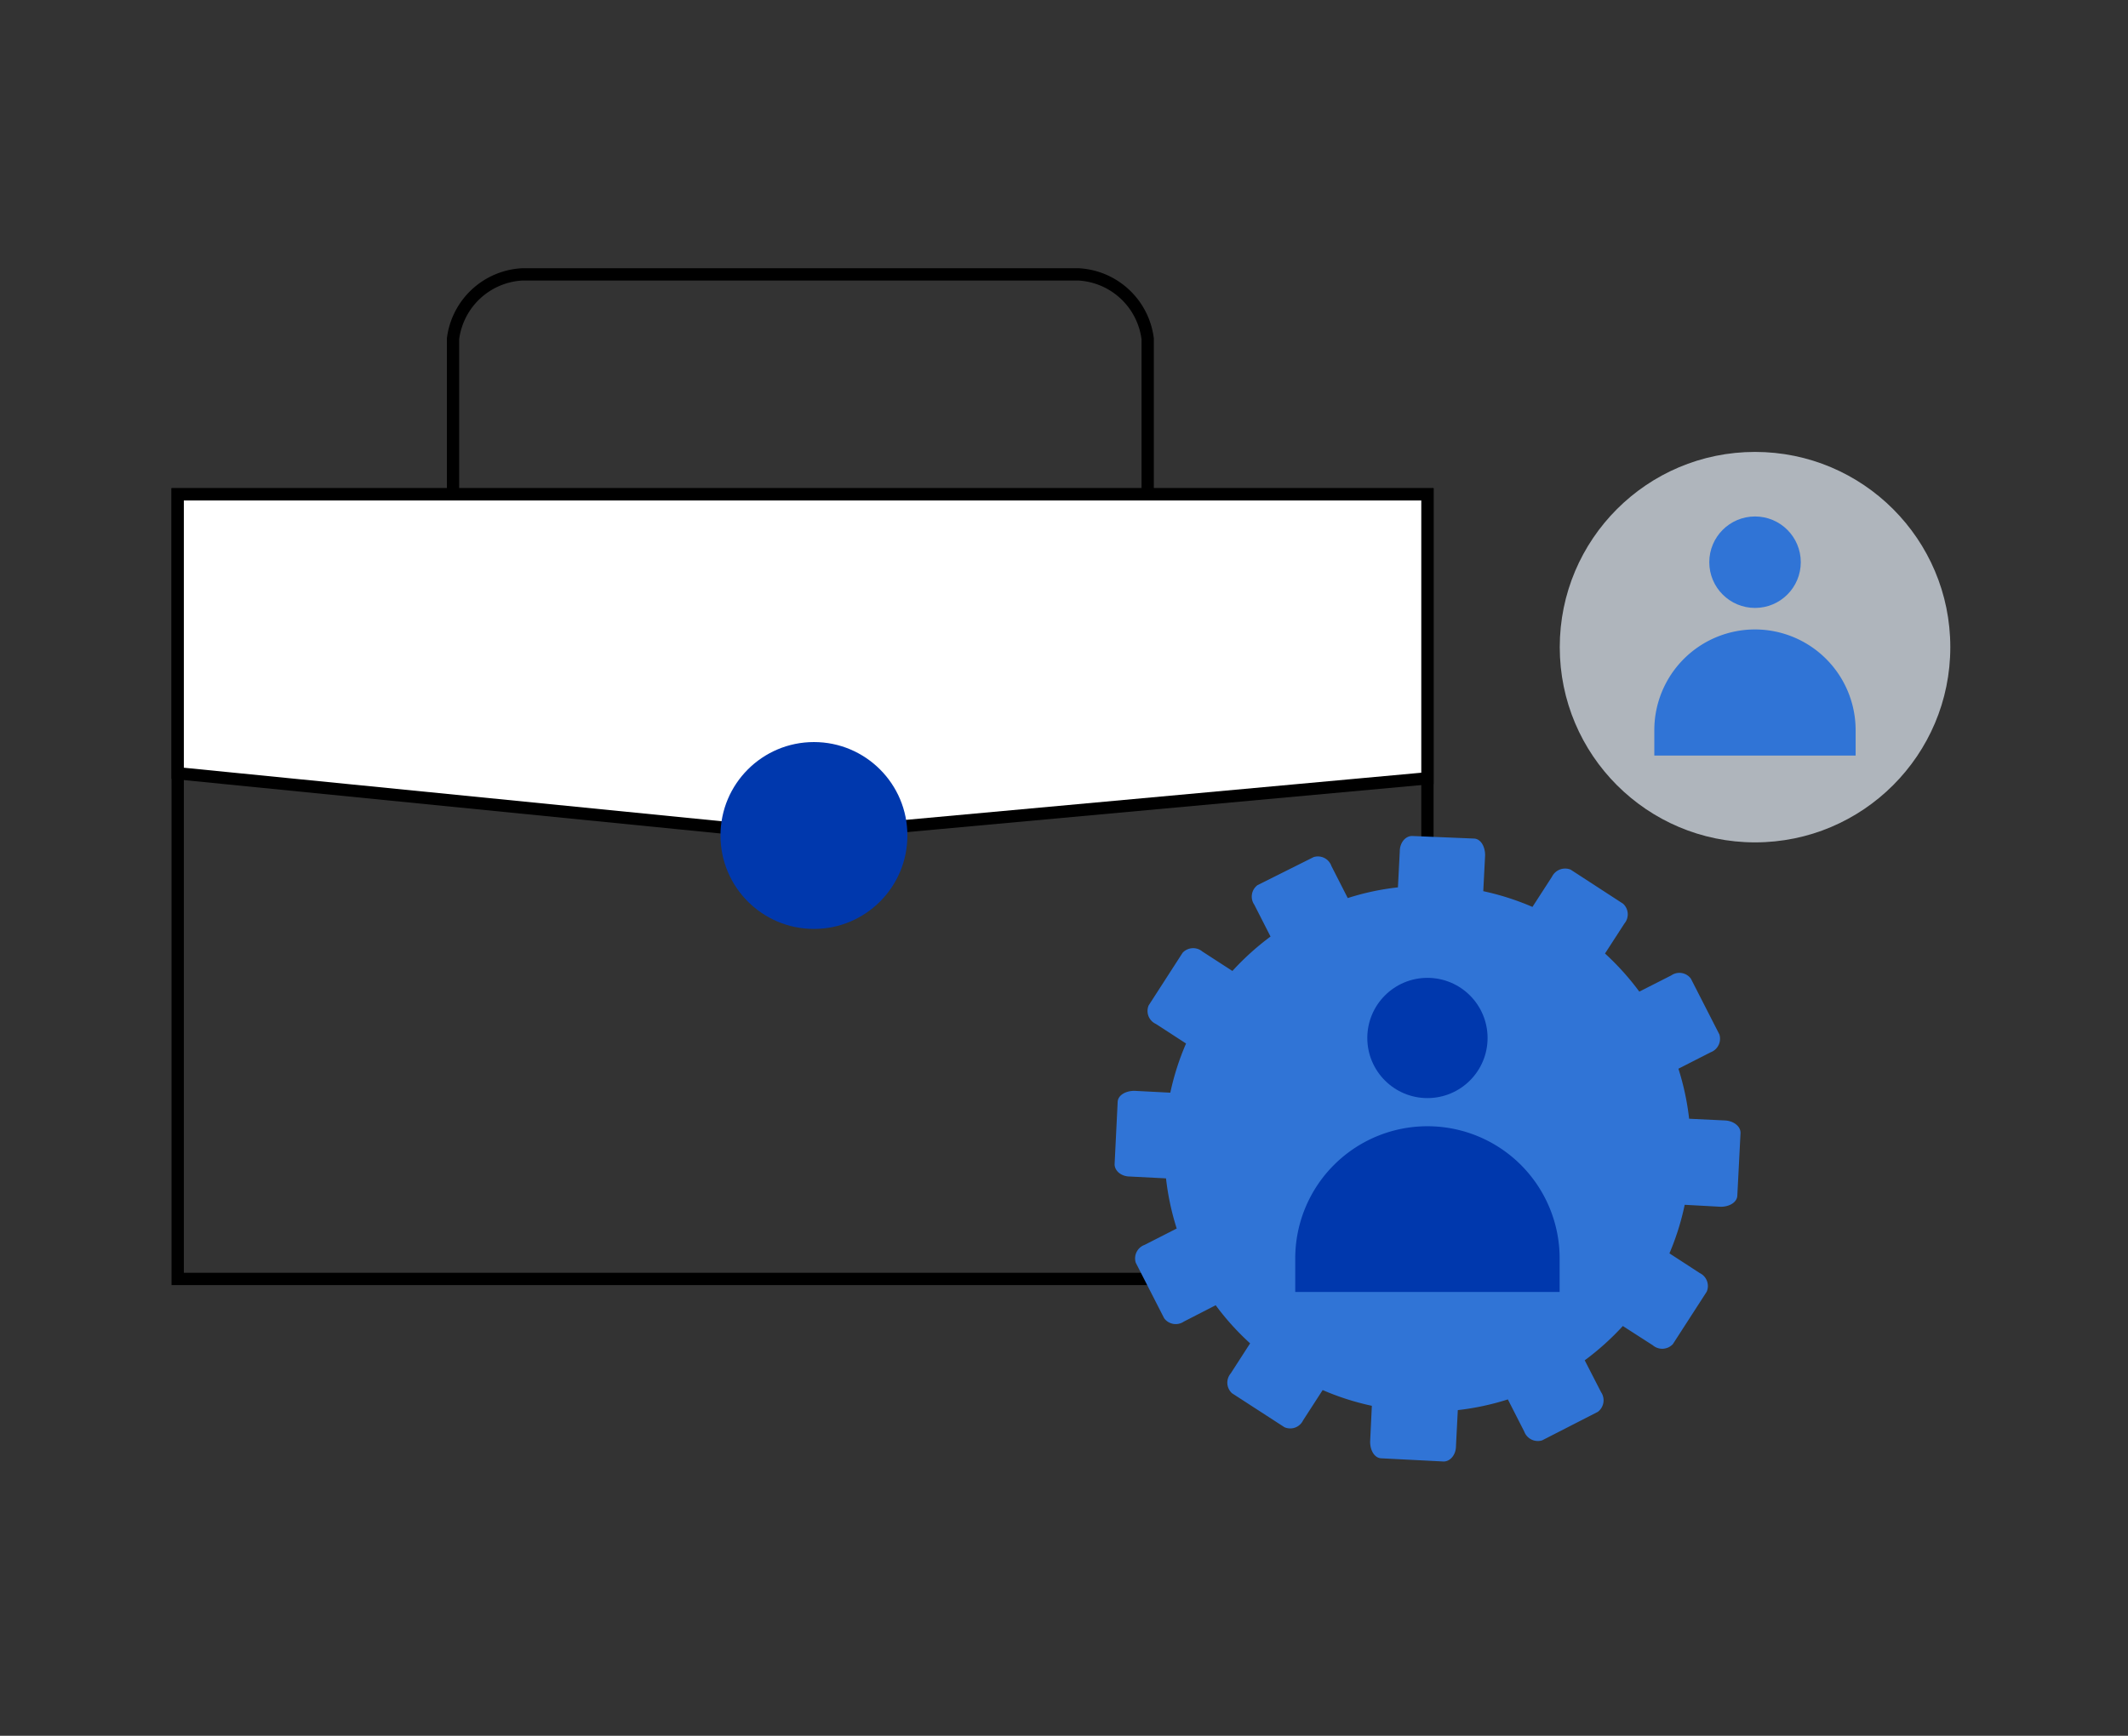 <?xml version="1.0" encoding="UTF-8"?> <svg xmlns="http://www.w3.org/2000/svg" id="Layer_1" data-name="Layer 1" viewBox="0 0 173.05 141.19"><rect x="0" y="0" width="173.05" height="141.19" fill="#333333" stroke="none"/> <defs> <style>.cls-1{fill:none;}.cls-1,.cls-2{stroke:#000;stroke-miterlimit:10;}.cls-2{fill:#fff;}.cls-3{fill:#0038ad;}.cls-4{fill:#3074d6;}.cls-5{fill:#afb5bc;}</style> </defs> <title>Stra-tical_Icons</title> <path class="cls-1" d="M93.33,40.21V27.56a6,6,0,0,0-5.6-5.24H42.44a6,6,0,0,0-5.6,5.24V40.21"></path> <rect class="cls-1" x="14.45" y="40.21" width="101.63" height="63.82"></rect> <polygon class="cls-2" points="14.45 40.21 14.45 62.9 65.27 67.96 116.08 63.31 116.08 40.21 14.45 40.21"></polygon> <circle class="cls-3" cx="66.19" cy="67.96" r="7.6"></circle> <path class="cls-4" d="M140.29,91.14,137.36,91a21.19,21.19,0,0,0-.87-4.07l2.61-1.33a1.18,1.18,0,0,0,.72-1.46L137.5,79.6a1.16,1.16,0,0,0-1.59-.26l-2.6,1.32a21.6,21.6,0,0,0-2.79-3.1l1.58-2.44a1.17,1.17,0,0,0-.11-1.61l-4.26-2.77a1.19,1.19,0,0,0-1.52.57l-1.59,2.46a21.4,21.4,0,0,0-4-1.28l.15-2.92c0-.73-.36-1.33-.89-1.36L114.83,68c-.53,0-1,.53-1,1.26l-.15,2.92a20.56,20.56,0,0,0-4.08.87l-1.33-2.61a1.16,1.16,0,0,0-1.45-.72L102.26,72a1.16,1.16,0,0,0-.26,1.59l1.32,2.59a21.67,21.67,0,0,0-3.1,2.8L97.78,77.4a1.17,1.17,0,0,0-1.61.1l-2.76,4.28A1.16,1.16,0,0,0,94,83.29l2.45,1.59a21.16,21.16,0,0,0-1.28,4l-2.92-.15c-.72,0-1.33.36-1.36.89l-.25,5.08c0,.53.53,1,1.25,1l2.93.15a21.46,21.46,0,0,0,.87,4.08l-2.61,1.33a1.17,1.17,0,0,0-.72,1.45l2.31,4.52a1.17,1.17,0,0,0,1.6.27l2.59-1.33a21.14,21.14,0,0,0,2.8,3.1l-1.58,2.45a1.16,1.16,0,0,0,.11,1.61l4.26,2.76a1.16,1.16,0,0,0,1.52-.56l1.59-2.46a21.3,21.3,0,0,0,4,1.28l-.14,2.92c0,.72.36,1.32.89,1.35l5.09.26c.52,0,1-.53,1-1.25l.15-2.93a21.19,21.19,0,0,0,4.07-.87l1.33,2.61a1.18,1.18,0,0,0,1.46.72l4.53-2.32a1.18,1.18,0,0,0,.26-1.6l-1.33-2.59a21.6,21.6,0,0,0,3.1-2.79l2.44,1.57a1.18,1.18,0,0,0,1.63-.1l2.75-4.26a1.17,1.17,0,0,0-.57-1.52l-2.46-1.6A21.06,21.06,0,0,0,137,98l2.93.16c.72,0,1.33-.37,1.35-.91l.26-5.07C141.57,91.64,141,91.18,140.29,91.14Z"></path> <path class="cls-3" d="M116.08,91.61a10.75,10.75,0,0,0-10.75,10.76v2.72h21.5v-2.72A10.75,10.75,0,0,0,116.08,91.61Z"></path> <circle class="cls-3" cx="116.08" cy="84.43" r="4.89"></circle> <circle class="cls-5" cx="142.72" cy="52.64" r="15.88"></circle> <path class="cls-4" d="M142.72,51.2a8.19,8.19,0,0,0-8.19,8.19v2.07H150.9V59.39A8.19,8.19,0,0,0,142.72,51.2Z"></path> <circle class="cls-4" cx="142.72" cy="45.73" r="3.72"></circle> </svg> 